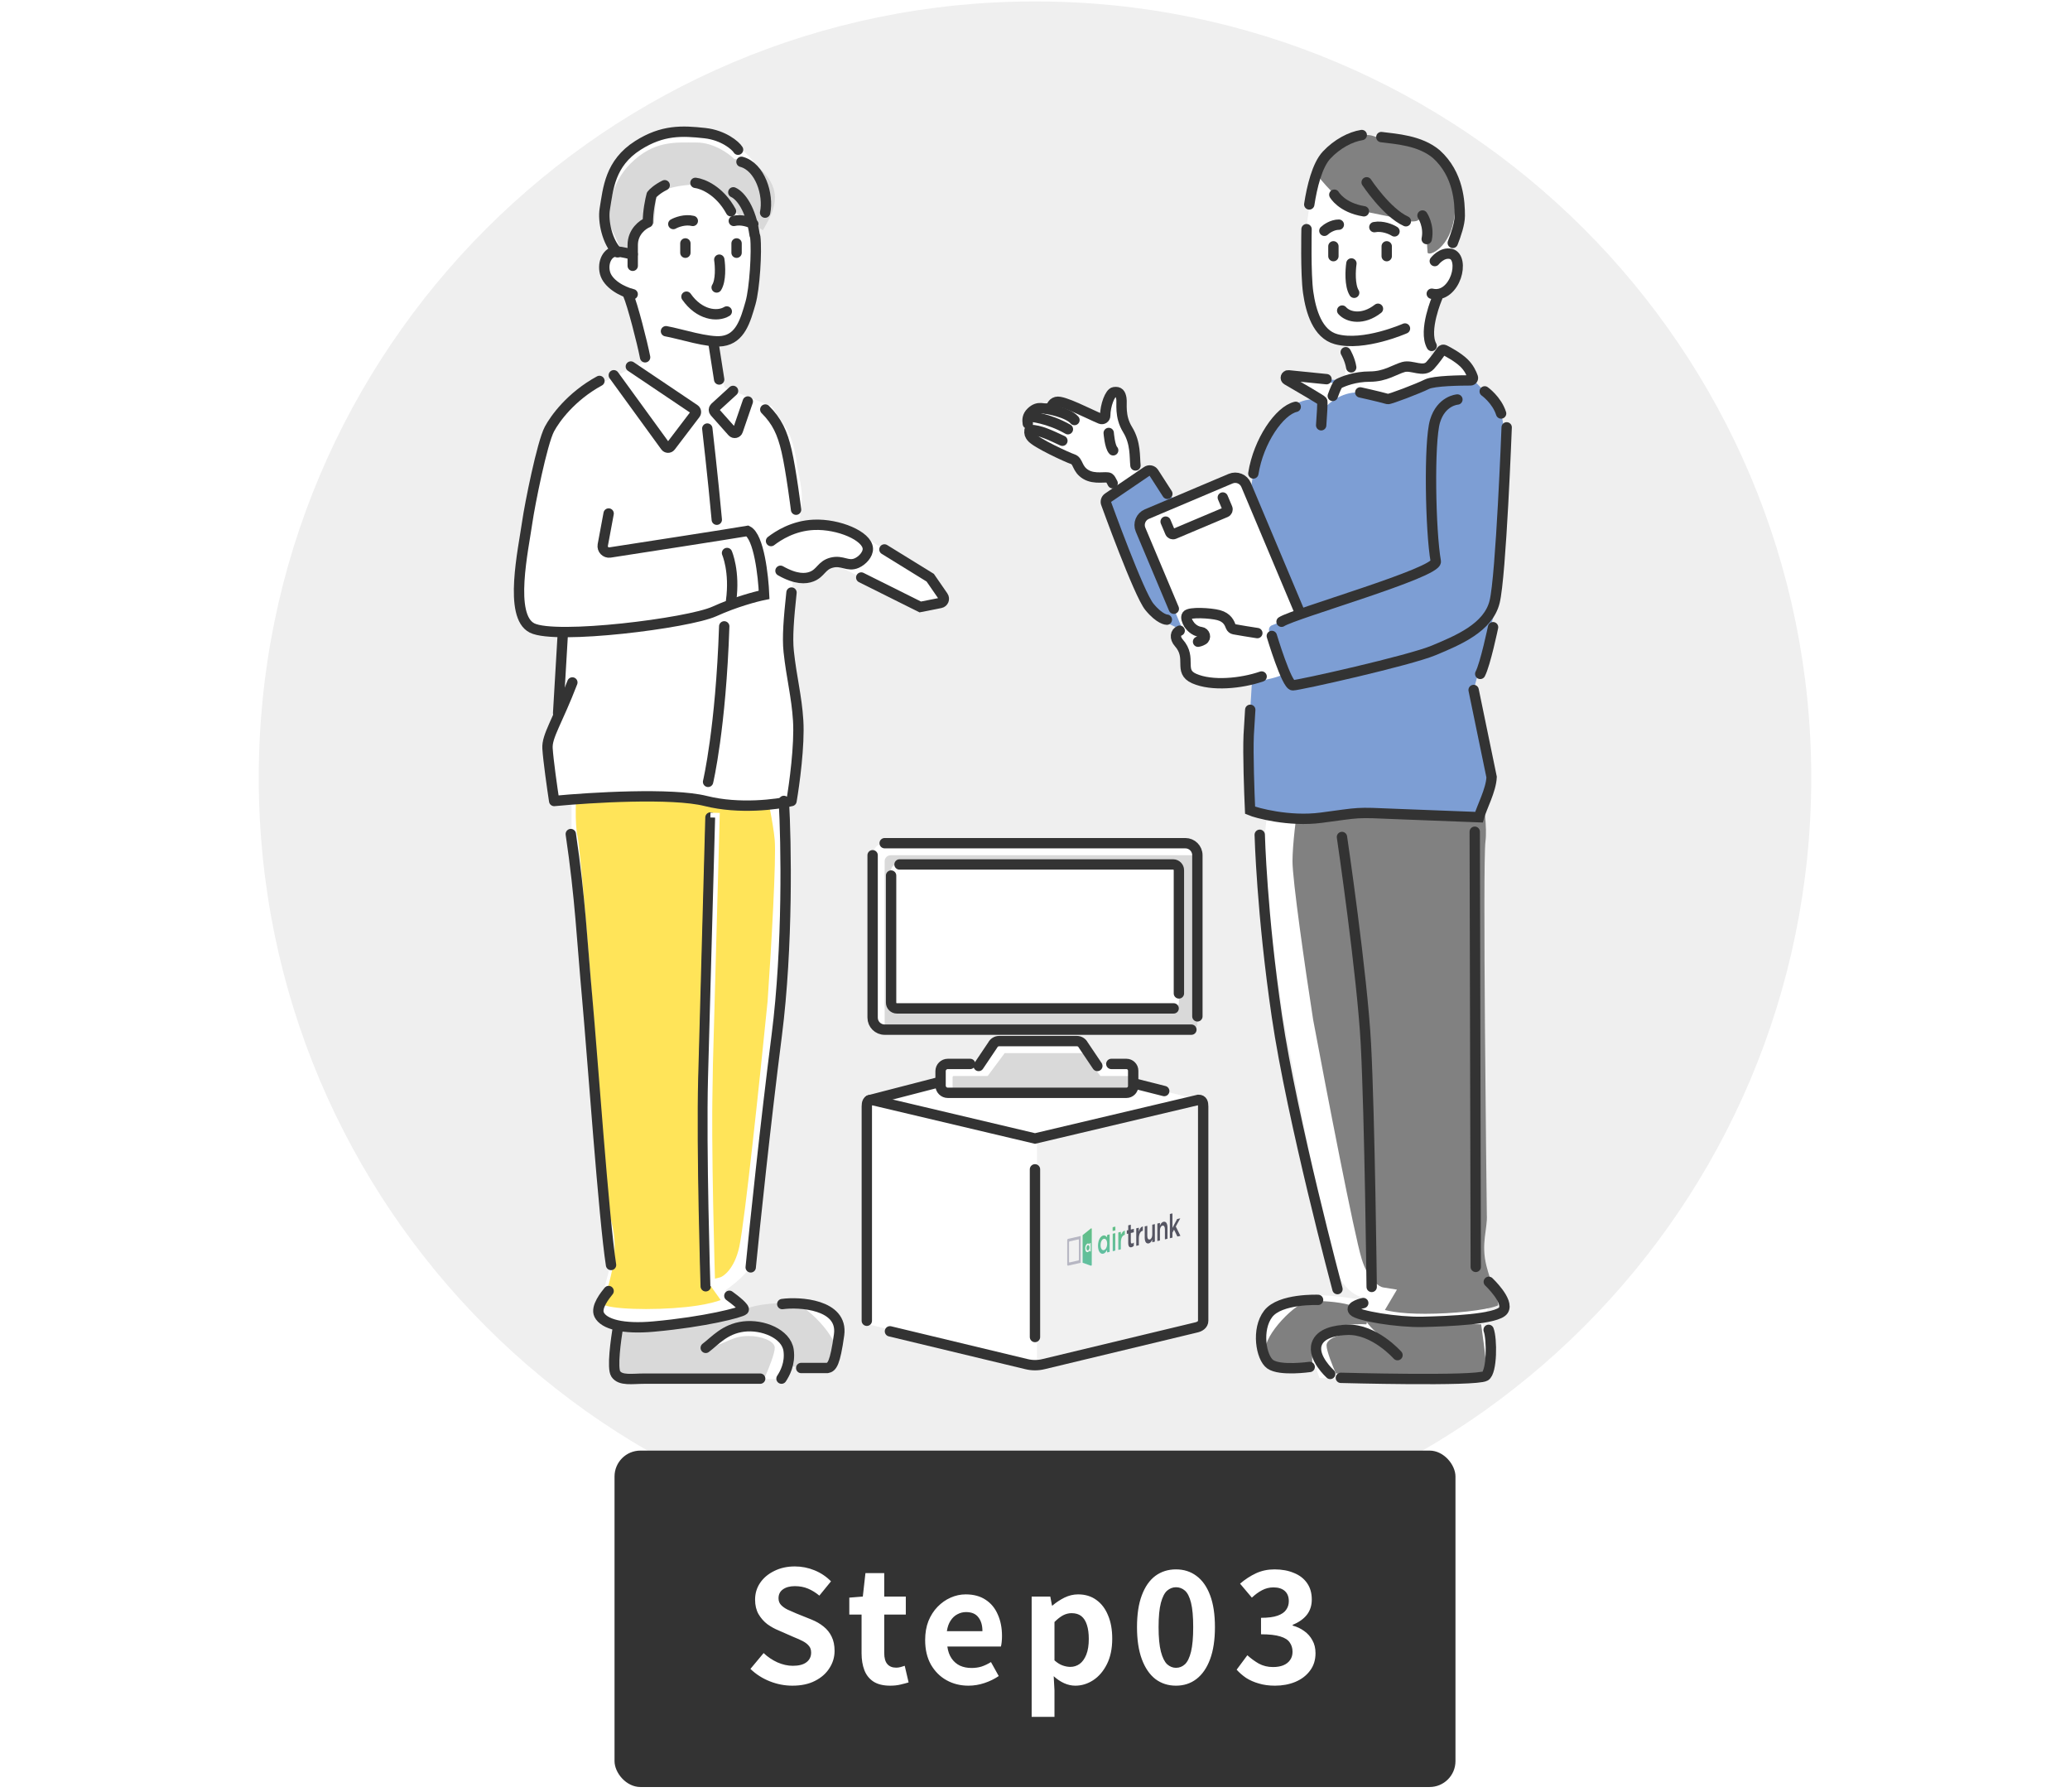 <svg width="320" height="277" viewBox="0 0 320 277" fill="none" xmlns="http://www.w3.org/2000/svg">
<g clip-path="url(#clip0_7794_9909)">
<g clip-path="url(#clip1_7794_9909)">
<path d="M160 240.221C226.274 240.221 280 186.495 280 120.221C280 53.947 226.274 0.221 160 0.221C93.726 0.221 40 53.947 40 120.221C40 186.495 93.726 240.221 160 240.221Z" fill="#EFEFEF"/>
<path d="M122.465 89.933C122.345 91.493 122.093 94.674 121.806 96.975C121.446 99.853 122.166 103.81 123.245 109.206C124.108 113.522 122.885 120.596 122.166 123.594L121.087 123.954C121.207 126.232 121.447 132.443 121.447 139.061C121.447 145.679 119.289 165.799 118.21 175.031C117.611 181.385 116.34 194.383 116.052 195.534C115.764 196.685 113.294 198.651 112.095 199.491L112.814 200.21L115.332 202.368C120.368 200.929 127.562 200.929 129.36 203.807C130.799 206.109 129.24 209.802 128.281 211.361H121.806L120.727 213.159H103.821C99.145 213.159 97.346 213.878 95.548 212.606C94.109 211.588 94.949 207.035 95.548 204.886C95.308 204.886 94.541 204.742 93.39 204.167C92.239 203.591 92.671 201.529 93.03 200.57L94.469 195.175L91.951 169.996L88.354 129.71V123.595L85.476 123.955L84.397 114.963L86.195 110.647L86.555 97.698C85.716 97.817 83.534 97.769 81.519 96.618C79.001 95.18 80.8 82.95 81.519 78.993C82.095 75.829 82.529 70.121 84.86 65.871C88.288 61.209 94.69 58.392 94.69 58.392L99.503 55.972L99.143 54.175L96.985 45.541C96.266 45.541 94.611 44.895 93.748 42.304C92.885 39.715 94.348 38.828 95.187 38.708C94.947 38.347 94.324 37.197 93.748 35.471C93.029 33.312 93.029 30.794 94.827 27.198C95.716 25.419 96.429 24.081 97.619 23.05C99.56 21.37 101.705 21 103.46 20.723C105.366 20.422 109.86 19.713 113.891 22.52C115.986 23.98 117.184 25.851 117.848 27.197C118.208 28.276 118.567 31.872 118.208 33.312C117.92 34.462 117.129 35.469 116.769 35.83C116.889 36.309 117.057 38.132 116.769 41.584C116.409 45.901 115.33 49.139 114.251 51.297C113.388 53.023 111.254 52.975 110.294 52.736L111.013 57.411L112.092 59.929L119.286 62.807L121.444 66.044C122.595 67.77 123.123 70.841 123.242 72.159C123.242 72.159 123.961 75.2 123.961 76.835C123.961 78.472 122.462 89.938 122.462 89.938L122.465 89.933Z" fill="white"/>
<path d="M99.871 202.34C102.709 202.34 105.597 202.146 107.796 201.808C109.569 201.535 110.71 201.211 111.415 200.95L109.277 197.956L111.326 197.442C111.761 197.333 113.539 196.206 114.295 192.681C115.15 188.689 117.526 166.141 118.662 154.776C119.244 146.334 120.02 132.666 119.759 129.797C119.52 127.172 118.581 122.785 117.921 119.991C115.053 120.519 110.58 121.223 108.017 121.223C106.464 121.223 104.088 120.87 101.572 120.495C98.784 120.08 95.624 119.61 93.418 119.61C92.766 119.61 92.231 119.651 91.829 119.731C90.361 120.025 89.611 120.306 89.263 120.469C89.006 123.089 88.826 127.255 89.292 129.355C90.02 132.629 93.724 182.903 94.061 187.493C94.666 188.884 95.392 191.844 94.796 195.415C94.581 196.706 94.282 197.851 94.019 198.862C93.754 199.875 93.355 201.407 93.532 201.754C93.532 201.754 93.611 201.8 93.772 201.847C94.854 202.156 97.135 202.34 99.873 202.34H99.871Z" fill="#FFE459"/>
<path d="M86.282 97.803L90.674 98.169L90.308 102.561L92.138 101.829C90.796 104.757 88.039 111.198 87.746 113.541C87.453 115.883 87.624 121.105 87.746 123.423C90.918 123.301 98.14 123.057 101.654 123.057C106.046 123.057 110.804 124.521 113.366 124.521C115.416 124.521 120.076 124.521 122.15 124.156C122.638 122.082 123.614 117.056 123.614 113.542C123.614 109.15 121.784 103.294 121.784 100.001C121.784 97.366 122.272 93.291 122.516 91.583V89.387L118.124 90.119L117.392 85.727L117.026 83.531L97.263 87.923C94.628 88.509 91.041 86.703 89.211 85.727L86.283 80.603L84.819 75.113C83.721 78.651 81.598 86.825 81.891 91.216C82.257 96.706 82.623 97.804 86.283 97.804L86.282 97.803Z" fill="white"/>
<path d="M114.634 24.591H113.536C112.682 23.737 110.315 22.029 107.68 22.029C104.386 22.029 101.092 21.663 97.432 25.323C94.504 28.251 94.016 32.18 94.138 34.498L95.968 38.524L98.164 38.89L98.896 35.962L101.092 34.498L101.458 30.106C101.824 29.74 103.215 28.935 105.85 28.642C109.144 28.276 111.34 29.008 112.072 30.106C112.658 30.984 113.536 32.18 113.902 33.034L117.928 35.596C118.904 33.888 120.563 31.252 119.392 28.617C118.221 25.982 115.732 24.835 114.634 24.591Z" fill="#D9D9D9"/>
<path d="M129.28 209.073C129.646 206.877 124.527 201.387 122.331 201.387C120.574 201.387 112.449 201.387 113.547 205.047C115.133 204.925 120.349 205.12 121.228 206.877C122.106 208.633 122.082 210.537 121.96 211.268H126.718C127.45 211.268 128.987 210.829 129.28 209.072V209.073Z" fill="#D9D9D9"/>
<path d="M119.771 208.336C119.771 209.214 118.795 211.63 118.307 212.728L106.229 213.094H97.445C95.981 213.094 94.883 212.362 94.883 211.264C94.883 210.386 95.371 206.75 95.615 205.042C104.765 205.042 113.914 202.485 113.914 203.583C113.914 205.409 109.156 208.429 109.522 208.338C112.45 207.606 113.182 206.506 115.744 206.506C117.574 206.506 119.771 207.238 119.771 208.336Z" fill="#D9D9D9"/>
<path d="M117.515 213.099H99.582C97.752 213.099 95.922 213.464 95.19 212.367C94.604 211.489 95.19 207.121 95.556 205.047" stroke="#333333" stroke-width="1.6" stroke-linecap="round" stroke-linejoin="round"/>
<path d="M109.098 208.341C110.562 207.243 112.026 205.413 114.954 205.047C117.882 204.682 121.542 206.146 121.908 208.707C122.201 210.757 121.298 212.367 120.81 213.098" stroke="#333333" stroke-width="1.6" stroke-linecap="round" stroke-linejoin="round"/>
<path d="M116.051 195.897C116.661 189.676 118.32 173.791 120.077 160.03C121.834 146.269 121.541 130.141 121.175 123.798" stroke="#333333" stroke-width="1.6" stroke-linecap="round" stroke-linejoin="round"/>
<path d="M112.75 200.29C113.604 200.9 115.239 202.193 114.946 202.486C114.58 202.852 109.09 204.316 101.038 205.048C96.286 205.48 93.358 204.682 92.626 203.218C92.04 202.047 93.596 200.168 94.084 199.558" stroke="#333333" stroke-width="1.6" stroke-linecap="round" stroke-linejoin="round"/>
<path d="M94.46 195.531C93.362 188.577 91.532 162.592 90.8 154.541C89.968 145.391 89.702 138.803 88.238 128.922" fill="white"/>
<path d="M94.46 195.531C93.362 188.577 91.532 162.592 90.8 154.541C89.968 145.391 89.702 138.803 88.238 128.922" stroke="#333333" stroke-width="1.6" stroke-linecap="round" stroke-linejoin="round"/>
<path d="M109.097 198.824C109.097 198.824 108.438 177.744 108.731 166.617C109.024 155.491 109.829 126.358 109.829 126.358" fill="white"/>
<path d="M109.097 198.824C109.097 198.824 108.438 177.744 108.731 166.617C109.024 155.491 109.829 126.358 109.829 126.358" stroke="#333333" stroke-width="1.6" stroke-linecap="round" stroke-linejoin="round"/>
<path d="M109.097 198.824C109.097 198.824 108.438 177.744 108.731 166.617C109.024 155.491 109.829 126.358 109.829 126.358" fill="white"/>
<path d="M109.816 198.105C109.816 198.105 109.157 177.025 109.45 165.898C109.743 154.772 110.548 125.639 110.548 125.639" fill="white"/>
<path d="M109.819 198.824H109.842C110.239 198.811 110.551 198.479 110.539 198.082C110.532 197.871 109.884 176.895 110.173 165.916C110.466 154.79 111.271 125.658 111.271 125.658L109.833 125.619C109.833 125.619 109.028 154.752 108.735 165.878C108.445 176.898 109.094 197.916 109.101 198.126C109.113 198.515 109.433 198.823 109.82 198.823L109.819 198.824Z" fill="white"/>
<path d="M109.096 199.544H109.119C109.516 199.531 109.828 199.199 109.816 198.802C109.809 198.591 109.161 177.615 109.45 166.636C109.743 155.51 110.548 126.378 110.548 126.378L109.11 126.339C109.11 126.339 108.305 155.472 108.012 166.598C107.722 177.618 108.371 198.636 108.378 198.846C108.39 199.235 108.71 199.543 109.097 199.543L109.096 199.544Z" fill="#333333"/>
<path d="M120.93 201.571C123.492 201.205 130.38 201.571 129.713 206.329C129.091 210.764 128.615 211.331 127.883 211.453H123.857" stroke="#333333" stroke-width="1.6" stroke-linecap="round" stroke-linejoin="round"/>
<path d="M122.358 91.591C121.925 95.617 121.696 98.535 121.925 100.695C122.358 104.757 123.153 107.593 123.389 111.381C123.625 115.169 122.8 121.246 122.358 123.811C120.099 124.353 114.284 125.113 109.097 123.811C103.911 122.509 91.318 123.268 85.67 123.811C85.375 121.887 84.757 117.566 84.639 115.672C84.521 113.778 86.171 111.507 88.48 105.489" stroke="#333333" stroke-width="1.6" stroke-linecap="round" stroke-linejoin="round"/>
<path d="M97.078 45.476C97.781 47.073 99.288 52.965 99.727 55.228" stroke="#333333" stroke-width="1.6" stroke-linecap="round" stroke-linejoin="round"/>
<path d="M102.953 51.199C105.188 51.593 109.478 53.033 111.686 52.718C114.447 52.324 115.235 49.57 116.024 46.816C116.655 44.612 117.019 38.87 116.756 36.64" stroke="#333333" stroke-width="1.6" stroke-linecap="round" stroke-linejoin="round"/>
<path d="M118.278 32.869C118.854 30.095 117.515 25.796 114.625 25.013" stroke="#333333" stroke-width="1.6" stroke-linecap="round" stroke-linejoin="round"/>
<path d="M114.097 23.141C113.703 22.485 111.813 20.894 108.973 20.579C105.424 20.186 102.41 20.065 98.616 22.473C94.278 25.227 94.017 29.163 93.492 32.31C93.176 34.199 93.885 37.425 95.461 38.999" stroke="#333333" stroke-width="1.6" stroke-linecap="round" stroke-linejoin="round"/>
<path d="M111.174 58.66L110.258 52.797" stroke="#333333" stroke-width="1.6" stroke-linecap="round" stroke-linejoin="round"/>
<path d="M102.754 28.631C101.583 29.217 100.924 29.858 100.741 30.105C100.546 30.817 100.154 32.667 100.154 34.375C99.374 34.68 97.812 35.808 97.812 37.882V41.084" stroke="#333333" stroke-width="1.6" stroke-linecap="round" stroke-linejoin="round"/>
<path d="M97.806 45.477C96.094 45.065 93.953 43.83 93.525 42.183C93.097 40.536 93.953 38.889 95.237 38.889C96.264 38.889 97.377 39.301 97.805 39.301" stroke="#333333" stroke-width="1.6" stroke-linecap="round" stroke-linejoin="round"/>
<path d="M92.668 58.879C88.251 61.29 85.789 64.724 84.938 66.318C83.796 68.455 81.892 78.039 81.525 80.601C80.897 84.993 78.597 95.241 82.257 97.071C85.917 98.9 106.412 96.339 110.438 94.509C113.659 93.045 116.904 92.191 118.124 91.947C118.002 89.019 117.319 82.944 115.562 82.065C112.601 82.575 98.745 84.714 94.303 85.399C93.628 85.503 93.059 84.908 93.184 84.237L94.089 79.374" stroke="#333333" stroke-width="1.6" stroke-linecap="round"/>
<path d="M86.281 110.246L87.013 97.803" stroke="#333333" stroke-width="1.6" stroke-linecap="round"/>
<path d="M123.065 78.786C123.065 78.786 122.286 72.64 121.598 69.69C120.941 66.872 120.115 65.109 118.305 63.299" stroke="#333333" stroke-width="1.6" stroke-linecap="round" stroke-linejoin="round"/>
<path d="M112.998 32.657C111.241 29.436 108.606 28.387 107.508 28.265" stroke="#333333" stroke-width="1.6" stroke-linecap="round" stroke-linejoin="round"/>
<path d="M113.363 29.73C114.461 30.218 116.071 32.218 116.657 36.318M104.086 34.63C104.587 34.346 105.891 33.853 107.1 34.148M112.353 48.144C110.889 49.033 108.096 48.694 106.118 45.856M105.953 37.626V39.065M116.453 34.63C115.952 34.346 114.648 33.853 113.439 34.148M113.867 37.626V39.065M111.195 40.136C111.343 41.114 111.468 43.343 110.786 44.434" stroke="#333333" stroke-width="1.6" stroke-linecap="round" stroke-linejoin="round"/>
<path d="M125.652 85.534L142.26 93.817L145.378 93.201C145.843 93.109 146.061 92.569 145.792 92.178L143.8 89.296L131.539 81.73" fill="white"/>
<path d="M119.195 83.631C120.279 82.801 122.618 81.261 125.802 81.122C129.632 80.955 134.065 82.842 134.159 84.792C134.203 85.703 133.3 86.652 132.452 87.03C131.051 87.655 130.228 86.534 128.549 86.974C126.984 87.384 126.914 88.563 125.48 89.124C124.557 89.485 123.064 89.591 120.655 88.226" fill="white"/>
<path d="M119.195 83.631C120.279 82.801 122.618 81.261 125.802 81.122C129.632 80.955 134.065 82.842 134.159 84.792C134.203 85.703 133.3 86.652 132.452 87.03C131.051 87.655 130.228 86.534 128.549 86.974C126.984 87.384 126.914 88.563 125.48 89.124C124.557 89.485 123.064 89.591 120.655 88.226" stroke="#333333" stroke-width="1.6" stroke-miterlimit="10" stroke-linecap="round"/>
<path d="M133.137 89.267L142.262 93.818L145.38 93.201C145.845 93.109 146.063 92.569 145.794 92.179L143.802 89.296L136.722 84.927" stroke="#333333" stroke-width="1.6" stroke-miterlimit="10" stroke-linecap="round"/>
<path d="M94.887 58.004L102.87 68.987C103.063 69.262 103.467 69.27 103.67 69.003L107.486 63.989C107.655 63.767 107.607 63.448 107.38 63.286L97.521 56.652" stroke="#333333" stroke-width="1.6" stroke-linecap="round"/>
<path d="M115.602 62.062L114.053 66.574C113.933 66.937 113.466 67.034 113.212 66.748L110.485 63.681C110.312 63.486 110.319 63.19 110.502 63.004L113.324 60.424" stroke="#333333" stroke-width="1.6" stroke-linecap="round"/>
<path d="M111.958 96.818C111.43 112.602 109.461 120.852 109.461 120.852" stroke="#333333" stroke-width="1.6" stroke-linecap="round"/>
<path d="M109.34 66.243C109.34 66.243 110.206 73.733 110.808 80.334" stroke="#333333" stroke-width="1.6" stroke-linecap="round"/>
<path d="M112.391 85.478C112.391 85.478 113.64 88.332 113.016 92.882" stroke="#333333" stroke-width="1.6" stroke-linecap="round"/>
<path d="M159.159 66.507C159.084 67.004 159.212 67.248 159.463 67.579C160.113 68.444 164.983 70.694 165.85 70.98C166.717 71.266 166.46 72.499 167.852 73.334C169.244 74.168 171.017 73.588 171.479 73.876C171.941 74.165 172.909 76.969 172.909 76.969L177.847 74.755C177.847 74.755 175.678 73.317 175.53 71.947C175.382 70.576 175.593 68.481 174.31 66.4C173.027 64.317 173.488 62.322 173.352 61.587C173.216 60.852 172.988 60.505 172.231 60.617C171.592 60.709 170.864 62.673 170.854 64.246C170.852 64.621 170.483 64.877 170.137 64.734C168.381 64.011 164.296 61.843 163.312 62.123C162.527 62.346 162.727 62.916 162.157 63.111C161.398 63.37 160.563 62.593 159.409 63.715C158.81 64.299 158.801 64.895 158.887 65.481" fill="white"/>
<path d="M171.395 66.924C171.395 66.924 171.555 69.057 172.087 69.605" stroke="#333333" stroke-width="1.6" stroke-miterlimit="10" stroke-linecap="round"/>
<path d="M161.789 63.185C161.789 63.185 165.055 63.705 166.1 64.926" stroke="#333333" stroke-width="1.6" stroke-miterlimit="10" stroke-linecap="round"/>
<path d="M159.215 64.393C159.215 64.393 161.997 64.585 165.087 66.346" stroke="#333333" stroke-width="1.6" stroke-miterlimit="10" stroke-linecap="round"/>
<path d="M159.246 66.45C160.78 66.459 162.413 67.289 164.235 68.128" stroke="#333333" stroke-width="1.6" stroke-miterlimit="10" stroke-linecap="round"/>
<path d="M175.53 71.947C175.382 70.576 175.593 68.481 174.31 66.4C173.027 64.317 173.488 62.322 173.352 61.587C173.216 60.852 172.988 60.505 172.231 60.617C171.592 60.709 170.864 62.673 170.854 64.246C170.852 64.621 170.483 64.877 170.137 64.734C168.381 64.011 164.296 61.843 163.312 62.123C162.527 62.346 162.727 62.916 162.157 63.111C161.398 63.37 160.563 62.593 159.409 63.715C158.81 64.299 158.801 64.895 158.887 65.481" stroke="#333333" stroke-width="1.6" stroke-miterlimit="10" stroke-linecap="round"/>
<path d="M159.158 66.508C159.083 67.004 159.211 67.248 159.462 67.58C160.112 68.444 164.982 70.694 165.849 70.98C166.716 71.266 166.459 72.499 167.851 73.334C169.243 74.169 171.016 73.589 171.478 73.877C171.619 73.965 171.807 74.288 172.001 74.694" stroke="#333333" stroke-width="1.6" stroke-miterlimit="10" stroke-linecap="round"/>
<path d="M192.3 93.004L177.984 72.205L171.203 77.066L177.864 94.468C177.864 94.468 183.417 99.819 192.326 98.188L192.3 93.004Z" fill="#7D9ED4"/>
<path d="M180.462 76.331L178.344 73.039C178.107 72.701 177.643 72.615 177.301 72.848L171.279 76.946C170.974 77.154 170.864 77.552 171.019 77.887C171.019 77.887 176.044 91.802 177.683 93.799C179.322 95.796 180.383 95.784 180.383 95.784" stroke="#333333" stroke-width="1.6" stroke-miterlimit="10" stroke-linecap="round"/>
<path fill-rule="evenodd" clip-rule="evenodd" d="M228.713 203.291C228.713 203.291 229.821 204.642 229.833 212.299C229.835 213.644 203.98 213.011 203.98 213.011L203.471 211.535C203.471 211.535 201.189 211.965 196.375 211.561C195.14 211.457 193.545 204.706 195.591 202.595C199.104 198.969 206.89 200.342 211.259 201.022L209.17 203.112L228.713 203.292V203.291Z" fill="white"/>
<path d="M201.979 35.421C201.979 35.421 201.157 42.165 201.568 45.043C201.979 47.921 202.719 51.458 205.516 52.445C208.313 53.432 208.559 52.938 208.559 52.938L207.802 58.739L221.38 56.736C221.38 56.736 219.909 47.346 221.389 46.194C222.869 45.043 224.761 45.043 225.172 42.822C225.583 40.601 225.419 38.957 223.938 39.039C223.938 39.039 225.665 35.42 225.665 33.364C225.665 31.308 225.501 26.949 222.046 23.824C218.921 21.192 216.782 20.288 212.259 20.946C207.736 21.604 206.502 23.249 206.502 23.249C202.638 25.411 201.979 35.421 201.979 35.421Z" fill="white"/>
<path d="M198.197 210.862H202.905C202.784 210.138 202.761 208.255 203.63 206.516C204.499 204.778 209.661 204.585 211.231 204.705C212.317 201.083 204.277 201.083 202.539 201.083C200.366 201.083 195.301 206.515 195.663 208.689C195.953 210.427 197.474 210.861 198.198 210.861L198.197 210.862Z" fill="#808080"/>
<path d="M209.054 206.149C211.589 206.149 212.313 207.237 215.211 207.962C215.573 208.051 210.865 205.062 210.865 203.256C210.865 202.169 219.919 204.7 228.973 204.7C229.214 206.39 229.697 209.987 229.697 210.856C229.697 211.943 228.611 212.667 227.162 212.667H218.47L206.519 212.304C206.036 211.218 205.07 208.827 205.07 207.958C205.07 206.871 207.243 206.147 209.054 206.147V206.149Z" fill="#808080"/>
<path d="M228.113 130.269C228.468 127.621 227.704 122.67 227.278 120.526C227.257 120.286 226.482 119.722 223.546 119.392C219.876 118.98 211.04 121.918 207.432 122.228C204.545 122.475 198.93 121.988 196.483 121.713C196.088 124.17 195.293 129.885 195.277 133.085C195.261 136.285 197.415 150.955 198.494 157.89C200.505 168.623 204.829 191.079 206.042 195.046C207.254 199.014 209.523 200.322 210.506 200.479L208.918 203.16C209.189 203.501 210.683 204.245 214.485 204.5C219.238 204.82 226.455 204.201 228.919 203.263C231.383 202.324 229.331 199.593 228.238 195.324C227.364 191.909 227.942 189.049 228.341 188.045C228.117 169.89 227.758 132.916 228.113 130.269Z" fill="white"/>
<path d="M220.285 203.075C219.311 203.075 218.41 203.048 217.606 202.994C215.926 202.881 214.806 202.674 214.09 202.486L215.953 199.34L213.764 198.989C213.337 198.92 211.534 197.976 210.503 194.604C209.325 190.75 205.077 168.721 202.996 157.612C201.71 149.343 199.79 135.94 199.805 133.092C199.818 130.507 200.363 126.168 200.776 123.361C202.939 123.568 206.069 123.804 208.529 123.804C209.322 123.804 210.012 123.78 210.58 123.731C212.117 123.599 214.433 123.049 216.884 122.466C220.05 121.714 223.639 120.861 225.782 120.861C226.003 120.861 226.209 120.87 226.396 120.891C227.804 121.049 228.557 121.251 228.924 121.38C229.395 123.939 229.916 127.982 229.636 130.068C229.195 133.36 229.791 183.149 229.848 187.79C229.977 189.925 228.905 192.219 229.795 195.698C230.117 196.956 230.509 198.062 230.855 199.038C231.206 200.027 231.684 201.378 231.584 201.773C231.571 201.773 231.514 201.809 231.4 201.853C229.627 202.528 224.641 203.077 220.285 203.077V203.075Z" fill="#818181"/>
<path d="M194.107 71.916C195.333 68.931 197.854 61.599 203.216 61.722L198.502 58.127L205.989 58.703L209.018 58.816L211.166 58.458L221.088 56.486L222.999 53.959C224.111 54.34 226.081 56.882 228.114 59.074C229.781 60.871 231.607 62.197 232.054 63.914C233.294 68.681 232.534 77.712 232.487 78.796L231.842 91.712L227.807 106.652L230.588 120.119C230.499 122.145 229.065 124.761 228.634 126.313L215.857 125.82C209.344 125.533 210.43 125.58 204.231 126.396C199.272 127.048 194.198 125.648 193.249 125.243C193.125 122.579 192.908 116.527 193.035 113.632L194.01 97.651C194.01 97.651 191.962 78.215 194.107 71.916Z" fill="#7D9ED4"/>
<path d="M200.552 98.491L187.606 103.968C186.674 104.362 185.6 103.926 185.207 102.993L176.316 81.87C175.923 80.937 176.361 79.861 177.293 79.467L190.239 73.99C191.171 73.596 192.245 74.032 192.638 74.965L201.529 96.088C201.922 97.021 201.484 98.097 200.552 98.491Z" fill="white"/>
<path d="M189.032 76.9L189.728 78.549C189.831 78.793 189.717 79.074 189.473 79.177L181.519 82.533C181.275 82.636 180.994 82.522 180.891 82.278L180.195 80.629" stroke="#333333" stroke-width="1.6" stroke-miterlimit="10" stroke-linecap="round"/>
<path d="M182.367 97.488C181.696 97.753 181.552 98.599 182.239 99.37C184.341 101.727 182.093 103.762 184.594 104.878C187.794 106.307 195.668 105.622 198.681 104.124L196.417 97.63C196.417 97.63 192.108 97.519 190.763 97.263C190.538 97.22 190.355 97.071 190.271 96.858C190.067 96.342 189.751 95.449 188.381 95.081C187.158 94.753 183.881 94.562 183.487 95.11C183.254 95.435 183.514 96.02 183.73 96.396" fill="white"/>
<path d="M185.206 99.19C185.206 99.19 185.611 99.127 185.976 98.903C186.508 98.577 186.28 97.771 185.661 97.697C184.488 97.558 183.871 96.595 183.871 96.595" stroke="#333333" stroke-width="1.6" stroke-miterlimit="10" stroke-linecap="round"/>
<path d="M194.37 97.858C193.28 97.689 191.623 97.427 190.766 97.264C190.541 97.221 190.358 97.072 190.274 96.859C190.07 96.343 189.754 95.45 188.384 95.082C187.161 94.754 183.884 94.563 183.49 95.111C183.257 95.436 183.517 96.021 183.733 96.397" stroke="#333333" stroke-width="1.6" stroke-miterlimit="10" stroke-linecap="round"/>
<path d="M182.367 97.488C181.696 97.753 181.552 98.599 182.239 99.37C184.341 101.727 182.093 103.762 184.594 104.878C187.324 106.097 191.882 105.655 195.033 104.569" stroke="#333333" stroke-width="1.6" stroke-miterlimit="10" stroke-linecap="round"/>
<path d="M181.461 94.092L176.316 81.869C175.923 80.936 176.361 79.86 177.293 79.466L190.239 73.989C191.171 73.595 192.245 74.031 192.638 74.964L201.529 96.087C201.922 97.02 201.484 98.096 200.552 98.49L198.665 99.288" stroke="#333333" stroke-width="1.6" stroke-miterlimit="10" stroke-linecap="round"/>
<path d="M226.083 98.444C226.083 98.444 219.217 101.36 215.487 102.418C214.568 102.679 199.204 105.745 199.204 105.745L196.211 97.608C196.073 97.233 196.247 96.815 196.614 96.657C200.928 94.798 222.25 88.414 221.958 86.775C221.117 82.053 220.885 68.283 221.84 65.099C222.795 61.916 225.301 61.753 225.301 61.753L226.083 98.444Z" fill="#7D9ED4"/>
<path fill-rule="evenodd" clip-rule="evenodd" d="M206.951 59.3L199.656 58.432L205.218 62.621C205.218 62.621 207.24 60.526 210.057 60.672C212.874 60.816 214.535 61.682 214.535 61.682C214.535 61.682 225.008 57.926 226.814 58.505L226.381 56.627L223 53.956L221.397 56.41L215.691 57.205L206.951 59.3Z" fill="white"/>
<path d="M203.665 27.116C203.665 27.116 207.466 31.989 209.853 32.476C212.241 32.963 215.895 33.694 215.895 33.694C215.895 33.694 218.478 34.669 219.306 33.986C220.519 32.987 220.59 38.286 220.688 39.017C220.786 39.748 224.325 38.323 224.861 33.207C225.397 28.091 221.889 22.633 217.454 22.194C213.019 21.755 212.24 20.489 210.681 20.976C209.122 21.463 205.077 21.366 203.664 27.116H203.665Z" fill="#818181"/>
<path d="M212.461 35.108C213.739 34.86 215.07 35.443 215.574 35.766M213.018 47.725C210.74 49.516 208.433 49.09 207.488 48.005M214.371 39.592V38.075M206.967 34.726C205.974 34.727 205.064 35.359 204.734 35.675M206.131 39.592V38.075M209.339 45.255C208.629 44.104 208.759 41.754 208.913 40.723" stroke="#333333" stroke-width="1.6" stroke-linecap="round" stroke-linejoin="round"/>
<path d="M222.192 45.99C222.192 45.99 219.995 51.07 221.318 53.468" stroke="#333333" stroke-width="1.6" stroke-miterlimit="10" stroke-linecap="round"/>
<path d="M208.035 54.442C208.035 54.442 208.701 55.577 208.883 56.784" stroke="#333333" stroke-width="1.6" stroke-miterlimit="10" stroke-linecap="round"/>
<path d="M225.301 61.753C225.301 61.753 222.795 61.916 221.84 65.099C220.885 68.282 221.118 82.053 221.958 86.775C222.27 88.527 200.023 94.829 198.113 96.103" stroke="#333333" stroke-width="1.6" stroke-miterlimit="10" stroke-linecap="round"/>
<path d="M196.609 98.3C196.609 98.3 198.9 105.929 199.855 105.929C200.81 105.929 217.883 102.102 221.651 100.526C225.419 98.95 230.052 97.027 231.048 93.043C232.044 89.059 232.915 66.056 232.915 66.056" stroke="#333333" stroke-width="1.6" stroke-miterlimit="10" stroke-linecap="round"/>
<path d="M193.754 73.184C194.548 68.169 197.784 63.466 200.303 62.885" stroke="#333333" stroke-width="1.6" stroke-miterlimit="10" stroke-linecap="round"/>
<path d="M227.807 106.653L230.588 120.12C230.499 122.146 229.065 124.762 228.634 126.314L215.857 125.821C209.344 125.534 210.43 125.581 204.231 126.397C199.272 127.049 194.198 125.648 193.249 125.243C193.125 122.579 192.908 116.528 193.035 113.633L193.274 109.714" stroke="#333333" stroke-width="1.6" stroke-miterlimit="10" stroke-linecap="round"/>
<path d="M229.523 60.496C229.523 60.496 231.392 61.823 232.055 63.915" stroke="#333333" stroke-width="1.6" stroke-miterlimit="10" stroke-linecap="round"/>
<path d="M230.811 96.946C230.811 96.946 229.621 102.657 228.828 104.164" stroke="#333333" stroke-width="1.6" stroke-miterlimit="10" stroke-linecap="round"/>
<path d="M201.979 35.421C201.979 35.421 201.82 42.347 202.232 45.225C202.644 48.103 203.676 51.642 206.537 52.422C210.826 53.591 217.194 50.776 217.194 50.776" stroke="#333333" stroke-width="1.6" stroke-miterlimit="10" stroke-linecap="round"/>
<path d="M210.514 20.873C208.81 21.137 206.712 22.221 205.081 23.966C203.607 25.544 202.812 28.919 202.398 31.599" stroke="#333333" stroke-width="1.6" stroke-miterlimit="10" stroke-linecap="round"/>
<path d="M224.582 37.544C225.073 36.309 225.665 34.569 225.665 33.364C225.665 31.308 225.501 26.95 222.046 23.825C219.503 21.683 215.786 21.483 213.539 21.189" stroke="#333333" stroke-width="1.6" stroke-miterlimit="10" stroke-linecap="round"/>
<path d="M206.273 30.093C206.273 30.093 207.393 32.1 210.847 32.66" stroke="#333333" stroke-width="1.6" stroke-miterlimit="10" stroke-linecap="round"/>
<path d="M211.27 28.179C211.27 28.179 214.35 32.846 217.337 34.2" stroke="#333333" stroke-width="1.6" stroke-miterlimit="10" stroke-linecap="round"/>
<path d="M219.902 33.312C219.902 33.312 220.975 34.9 220.555 36.953" stroke="#333333" stroke-width="1.6" stroke-miterlimit="10" stroke-linecap="round"/>
<path d="M207.453 129.375C207.453 129.375 210.598 150.687 211.159 161.482C211.751 172.877 212.047 198.921 212.047 198.921" stroke="#333333" stroke-width="1.6" stroke-miterlimit="10" stroke-linecap="round"/>
<path d="M194.742 129.032C194.742 129.032 195.054 141.205 197.395 157.122C199.736 173.04 206.758 199.258 206.758 199.258" stroke="#333333" stroke-width="1.6" stroke-miterlimit="10" stroke-linecap="round"/>
<path d="M227.98 128.563L228.136 195.824" stroke="#333333" stroke-width="1.6" stroke-miterlimit="10" stroke-linecap="round"/>
<path d="M210.745 201.413C210.745 201.413 208.589 201.882 209.245 202.632C209.901 203.382 215.995 204.413 219.933 204.32C223.871 204.227 231.465 203.945 232.402 202.539C233.339 201.133 230.152 198.133 230.152 198.133" stroke="#333333" stroke-width="1.6" stroke-miterlimit="10" stroke-linecap="round"/>
<path d="M203.76 200.924C203.76 200.924 197.9 200.684 196.052 203.075C194.204 205.466 194.934 209.862 196.366 210.873C197.89 211.949 202.465 211.291 202.465 211.291" stroke="#333333" stroke-width="1.6" stroke-miterlimit="10" stroke-linecap="round"/>
<path d="M216.039 209.467C216.039 209.467 212.456 205.395 208.272 205.55C206.449 205.618 204.103 206.048 203.544 207.779C202.869 209.873 205.638 212.371 205.638 212.371" stroke="#333333" stroke-width="1.6" stroke-miterlimit="10" stroke-linecap="round"/>
<path d="M207.281 212.973C207.281 212.973 228.12 213.539 229.592 212.692C230.661 212.077 230.662 206.94 230.127 205.557" stroke="#333333" stroke-width="1.6" stroke-miterlimit="10" stroke-linecap="round"/>
<path d="M221.804 40.355C221.804 40.355 222.905 38.917 224.3 39.249C225.403 39.513 225.592 41.242 225.067 42.766C224.542 44.288 223.211 45.852 221.336 45.401" stroke="#333333" stroke-width="1.6" stroke-miterlimit="10" stroke-linecap="round"/>
<path d="M206.035 61.199C206.405 60.172 206.74 59.405 206.948 59.3C207.645 58.95 209.419 58.21 211.785 58.21C214.151 58.21 215.629 57.101 216.96 56.731C218.291 56.361 220.037 57.641 221.086 56.484C221.849 55.643 222.512 54.689 222.818 54.231C222.924 54.073 223.126 54.017 223.296 54.102C223.908 54.409 225.326 55.169 226.275 56.065C227.078 56.823 227.492 57.747 227.684 58.304C227.768 58.547 227.582 58.798 227.325 58.798C225.868 58.798 221.676 58.845 220.582 59.392C219.251 60.057 214.798 61.759 214.531 61.682C213.113 61.276 210.281 60.654 210.281 60.654" stroke="#333333" stroke-width="1.6" stroke-miterlimit="10" stroke-linecap="round"/>
<path d="M205.065 58.608L199.187 58.016C198.783 57.975 198.607 58.513 198.958 58.716C200.971 59.885 204.291 61.826 204.394 61.98C204.485 62.117 204.354 64.174 204.24 65.735" stroke="#333333" stroke-width="1.6" stroke-miterlimit="10" stroke-linecap="round"/>
<path d="M160.038 163.715L134 170.177V204.641L160.038 211.103L186.076 204.641V170.177L160.038 163.715Z" fill="white"/>
<path d="M185.287 170.002L161.026 175.978C160.632 175.978 160.312 176.274 160.312 176.639V210.286C160.312 210.651 160.632 210.946 161.026 210.946L185.287 205.117C185.78 204.976 186 204.821 186 204.457V170.664C186 170.299 185.681 170.002 185.287 170.002Z" fill="#F1F1F1"/>
<path d="M137.577 205.785L158.711 210.863C159.559 211.067 160.443 211.067 161.29 210.863L184.871 205.197C185.479 205.076 186 204.729 186 204.151V171.048C186 170.471 185.894 170.002 185.27 170.002L160 175.978L134.73 170.002C134.106 170.002 134 170.47 134 171.048V204.151" stroke="#333333" stroke-width="1.6" stroke-miterlimit="10" stroke-linecap="round"/>
<path d="M159.996 180.747V206.664" stroke="#333333" stroke-width="1.6" stroke-miterlimit="10" stroke-linecap="round"/>
<path d="M134.355 170.073L158.872 163.728C159.41 163.589 159.975 163.587 160.514 163.723L179.977 168.645" stroke="#333333" stroke-width="1.6" stroke-linecap="round"/>
<path d="M174.915 192.786C174.621 192.853 174.412 192.7 174.412 192.104V190.677L174.191 190.727V190.193L174.412 190.143V189.399L174.812 189.308V190.052L175.281 189.946V190.48L174.812 190.586V191.915C174.812 192.156 174.891 192.236 175.027 192.205C175.116 192.185 175.195 192.136 175.275 192.056V192.564C175.176 192.674 175.067 192.75 174.915 192.784V192.786Z" fill="#555562"/>
<path d="M175.652 192.573V189.863L176.052 189.772V190.383C176.161 189.953 176.363 189.63 176.67 189.581V190.238L176.647 190.243C176.297 190.322 176.052 190.732 176.052 191.45V192.482L175.652 192.573Z" fill="#555562"/>
<path d="M177.582 192.192C177.189 192.281 176.961 191.922 176.961 191.291V189.567L177.361 189.476V191.015C177.361 191.436 177.497 191.641 177.735 191.587C177.966 191.535 178.128 191.251 178.128 190.831V189.302L178.531 189.211V191.921L178.128 192.012V191.591C178.016 191.873 177.853 192.131 177.582 192.192Z" fill="#555562"/>
<path d="M178.914 191.834V189.124L179.314 189.033V189.449C179.426 189.172 179.588 188.915 179.859 188.853C180.252 188.764 180.481 189.123 180.481 189.749V191.478L180.081 191.569V190.03C180.081 189.609 179.945 189.399 179.707 189.453C179.475 189.505 179.314 189.794 179.314 190.215V191.744L178.914 191.834Z" fill="#555562"/>
<path d="M180.848 191.395V187.649L181.248 187.558V189.795L181.972 188.43L182.458 188.32L181.764 189.581L182.481 191.025L182.012 191.131L181.496 190.073L181.248 190.529V191.304L180.848 191.395Z" fill="#555562"/>
<path d="M172.034 190.273C172.013 190.278 171.996 190.255 171.996 190.222V189.75C171.996 189.717 172.013 189.687 172.034 189.682L172.387 189.602C172.408 189.597 172.425 189.62 172.425 189.653V190.125C172.425 190.158 172.408 190.188 172.387 190.193L172.034 190.273Z" fill="white"/>
<path d="M172.034 190.273C172.013 190.278 171.996 190.255 171.996 190.222V189.75C171.996 189.717 172.013 189.687 172.034 189.682L172.387 189.602C172.408 189.597 172.425 189.62 172.425 189.653V190.125C172.425 190.158 172.408 190.188 172.387 190.193L172.034 190.273Z" fill="url(#paint0_linear_7794_9909)"/>
<path d="M172.05 193.394C172.029 193.399 172.012 193.376 172.012 193.344V190.753C172.012 190.72 172.029 190.69 172.05 190.685L172.374 190.612C172.395 190.607 172.412 190.63 172.412 190.663V193.254C172.412 193.287 172.395 193.317 172.374 193.322L172.05 193.394Z" fill="white"/>
<path d="M172.05 193.394C172.029 193.399 172.012 193.376 172.012 193.344V190.753C172.012 190.72 172.029 190.69 172.05 190.685L172.374 190.612C172.395 190.607 172.412 190.63 172.412 190.663V193.254C172.412 193.287 172.395 193.317 172.374 193.322L172.05 193.394Z" fill="url(#paint1_linear_7794_9909)"/>
<path fill-rule="evenodd" clip-rule="evenodd" d="M170.548 193.791C170.138 193.884 169.738 193.466 169.738 192.568V192.558C169.738 191.66 170.131 191.063 170.548 190.968C170.784 190.915 170.949 191.026 171.07 191.193C171.095 191.228 171.143 191.191 171.143 191.134V190.948C171.143 190.915 171.16 190.885 171.181 190.88L171.505 190.806C171.526 190.801 171.543 190.824 171.543 190.857V193.448C171.543 193.481 171.526 193.511 171.505 193.516L171.181 193.589C171.16 193.594 171.143 193.571 171.143 193.538V193.332C171.143 193.274 171.093 193.26 171.069 193.308C170.946 193.546 170.782 193.736 170.549 193.789L170.548 193.791ZM170.644 193.231C170.912 193.17 171.15 192.767 171.15 192.249V192.239C171.15 191.716 170.912 191.426 170.644 191.486C170.37 191.548 170.141 191.928 170.141 192.467V192.477C170.141 193 170.372 193.293 170.644 193.231Z" fill="white"/>
<path fill-rule="evenodd" clip-rule="evenodd" d="M170.548 193.791C170.138 193.884 169.738 193.466 169.738 192.568V192.558C169.738 191.66 170.131 191.063 170.548 190.968C170.784 190.915 170.949 191.026 171.07 191.193C171.095 191.228 171.143 191.191 171.143 191.134V190.948C171.143 190.915 171.16 190.885 171.181 190.88L171.505 190.806C171.526 190.801 171.543 190.824 171.543 190.857V193.448C171.543 193.481 171.526 193.511 171.505 193.516L171.181 193.589C171.16 193.594 171.143 193.571 171.143 193.538V193.332C171.143 193.274 171.093 193.26 171.069 193.308C170.946 193.546 170.782 193.736 170.549 193.789L170.548 193.791ZM170.644 193.231C170.912 193.17 171.15 192.767 171.15 192.249V192.239C171.15 191.716 170.912 191.426 170.644 191.486C170.37 191.548 170.141 191.928 170.141 192.467V192.477C170.141 193 170.372 193.293 170.644 193.231Z" fill="url(#paint2_linear_7794_9909)"/>
<path d="M172.876 193.148C172.876 193.181 172.893 193.203 172.914 193.199L173.238 193.125C173.259 193.12 173.276 193.09 173.276 193.057V192.085C173.276 191.367 173.52 190.957 173.871 190.878C173.884 190.875 173.894 190.857 173.894 190.837V190.273C173.894 190.241 173.878 190.219 173.857 190.223C173.639 190.275 173.477 190.468 173.366 190.738C173.342 190.796 173.275 190.787 173.275 190.722V190.466C173.275 190.433 173.258 190.411 173.237 190.415L172.913 190.489C172.892 190.494 172.875 190.524 172.875 190.557V193.148H172.876Z" fill="white"/>
<path d="M172.876 193.148C172.876 193.181 172.893 193.203 172.914 193.199L173.238 193.125C173.259 193.12 173.276 193.09 173.276 193.057V192.085C173.276 191.367 173.52 190.957 173.871 190.878C173.884 190.875 173.894 190.857 173.894 190.837V190.273C173.894 190.241 173.878 190.219 173.857 190.223C173.639 190.275 173.477 190.468 173.366 190.738C173.342 190.796 173.275 190.787 173.275 190.722V190.466C173.275 190.433 173.258 190.411 173.237 190.415L172.913 190.489C172.892 190.494 172.875 190.524 172.875 190.557V193.148H172.876Z" fill="url(#paint3_linear_7794_9909)"/>
<path d="M168.188 193.278C168.313 193.25 168.425 193.06 168.425 192.817V192.812C168.425 192.566 168.313 192.43 168.188 192.458C168.06 192.487 167.953 192.666 167.953 192.919V192.924C167.953 193.17 168.061 193.307 168.188 193.278Z" fill="white"/>
<path d="M168.188 193.278C168.313 193.25 168.425 193.06 168.425 192.817V192.812C168.425 192.566 168.313 192.43 168.188 192.458C168.06 192.487 167.953 192.666 167.953 192.919V192.924C167.953 193.17 168.061 193.307 168.188 193.278Z" fill="url(#paint4_linear_7794_9909)"/>
<path fill-rule="evenodd" clip-rule="evenodd" d="M167.355 190.922L168.653 189.873C168.715 189.823 168.781 189.879 168.781 189.983V195.478C168.781 195.581 168.715 195.668 168.653 195.646L167.355 195.186V190.922ZM168.144 193.541C167.952 193.585 167.765 193.388 167.765 192.967V192.962C167.765 192.54 167.949 192.26 168.144 192.215C168.255 192.19 168.332 192.243 168.389 192.322C168.401 192.338 168.423 192.322 168.423 192.295V192.207C168.423 192.192 168.431 192.178 168.441 192.175L168.593 192.141C168.603 192.139 168.611 192.149 168.611 192.164V193.382C168.611 193.397 168.603 193.411 168.593 193.414L168.441 193.449C168.431 193.451 168.423 193.441 168.423 193.425V193.327C168.423 193.3 168.4 193.293 168.388 193.316C168.331 193.428 168.254 193.517 168.144 193.541Z" fill="white"/>
<path fill-rule="evenodd" clip-rule="evenodd" d="M167.355 190.922L168.653 189.873C168.715 189.823 168.781 189.879 168.781 189.983V195.478C168.781 195.581 168.715 195.668 168.653 195.646L167.355 195.186V190.922ZM168.144 193.541C167.952 193.585 167.765 193.388 167.765 192.967V192.962C167.765 192.54 167.949 192.26 168.144 192.215C168.255 192.19 168.332 192.243 168.389 192.322C168.401 192.338 168.423 192.322 168.423 192.295V192.207C168.423 192.192 168.431 192.178 168.441 192.175L168.593 192.141C168.603 192.139 168.611 192.149 168.611 192.164V193.382C168.611 193.397 168.603 193.411 168.593 193.414L168.441 193.449C168.431 193.451 168.423 193.441 168.423 193.425V193.327C168.423 193.3 168.4 193.293 168.388 193.316C168.331 193.428 168.254 193.517 168.144 193.541Z" fill="url(#paint5_linear_7794_9909)"/>
<path fill-rule="evenodd" clip-rule="evenodd" d="M165.113 191.49C165.039 191.507 164.98 191.613 164.98 191.727V195.458C164.98 195.573 165.04 195.652 165.113 195.635L167.072 195.191V191.046L165.113 191.49ZM165.341 191.882C165.299 191.892 165.265 191.952 165.265 192.018V195.038C165.265 195.104 165.299 195.149 165.341 195.139L166.71 194.829C166.752 194.819 166.786 194.759 166.786 194.693V191.673C166.786 191.608 166.752 191.562 166.71 191.572L165.341 191.882Z" fill="#B7B7C3"/>
<path d="M183.242 159.154H136.757C135.73 159.154 134.898 158.322 134.898 157.295V132.193C134.898 131.166 135.73 130.334 136.757 130.334H183.242C184.269 130.334 185.101 131.166 185.101 132.193V157.295C185.101 158.322 184.269 159.154 183.242 159.154Z" fill="white"/>
<path d="M184.172 132.194H137.688C137.174 132.194 136.758 132.61 136.758 133.124V158.225C136.758 158.738 137.174 159.155 137.688 159.155H184.172C184.685 159.155 185.102 158.738 185.102 158.225V133.124C185.102 132.61 184.685 132.194 184.172 132.194Z" fill="#D9D9D9"/>
<path d="M149.149 164.454H146.518C145.902 164.454 145.402 164.953 145.402 165.57V167.801C145.402 168.417 145.901 168.917 146.518 168.917H174.409C175.025 168.917 175.525 168.418 175.525 167.801V165.57C175.525 164.954 175.026 164.454 174.409 164.454H169.638L167.466 161.538C167.277 161.16 166.891 160.921 166.468 160.921H154.459C154.036 160.921 153.65 161.16 153.461 161.538L151.289 164.454H149.149Z" fill="white"/>
<path d="M147.448 168.916C147.345 168.916 147.262 168.833 147.262 168.73V166.499C147.262 166.396 147.345 166.313 147.448 166.313H152.685L155.185 162.957L155.222 162.883C155.254 162.819 155.318 162.78 155.389 162.78H167.397C167.468 162.78 167.532 162.819 167.564 162.883L167.601 162.957L170.101 166.313H175.338C175.441 166.313 175.524 166.396 175.524 166.499V168.73C175.524 168.833 175.441 168.916 175.338 168.916H147.448Z" fill="#D9D9D9"/>
<path d="M136.758 130.333H183.243C184.27 130.333 185.102 131.165 185.102 132.192V157.101" stroke="#333333" stroke-width="1.6" stroke-miterlimit="10" stroke-linecap="round"/>
<path d="M184.177 159.155H136.757C135.73 159.155 134.898 158.323 134.898 157.296V132.194" stroke="#333333" stroke-width="1.6" stroke-miterlimit="10" stroke-linecap="round"/>
<path d="M181.318 155.868H138.644C138.153 155.868 137.754 155.47 137.754 154.978V134.511C137.754 134.02 138.152 133.621 138.644 133.621H181.358C181.849 133.621 182.248 134.019 182.248 134.511V154.938C182.248 155.451 181.832 155.868 181.318 155.868Z" fill="white"/>
<path d="M139.055 133.621H181.356C181.847 133.621 182.246 134.019 182.246 134.511V153.553" stroke="#333333" stroke-width="1.6" stroke-miterlimit="10" stroke-linecap="round"/>
<path d="M181.432 155.868H138.644C138.153 155.868 137.754 155.47 137.754 154.978V135.337" stroke="#333333" stroke-width="1.6" stroke-miterlimit="10" stroke-linecap="round"/>
<path d="M169.638 164.767L167.466 161.538C167.277 161.16 166.891 160.921 166.468 160.921H154.459C154.036 160.921 153.65 161.16 153.461 161.538L151.289 164.767" stroke="#333333" stroke-width="1.6" stroke-miterlimit="10" stroke-linecap="round"/>
<path d="M149.975 164.454H146.518C145.902 164.454 145.402 164.953 145.402 165.57V167.801C145.402 168.417 145.901 168.917 146.518 168.917H174.133C174.711 168.917 175.179 168.449 175.179 167.871V165.5C175.179 164.922 174.711 164.454 174.133 164.454H171.798" stroke="#333333" stroke-width="1.6" stroke-miterlimit="10" stroke-linecap="round"/>
</g>
<rect x="95" y="224.221" width="130" height="52" rx="4" fill="#333333"/>
<path d="M122.488 260.557C121.304 260.557 120.144 260.333 119.008 259.885C117.872 259.437 116.872 258.797 116.008 257.965L118.048 255.517C118.672 256.109 119.384 256.589 120.184 256.957C121 257.309 121.792 257.485 122.56 257.485C123.488 257.485 124.192 257.301 124.672 256.933C125.152 256.565 125.392 256.069 125.392 255.445C125.392 254.997 125.272 254.645 125.032 254.389C124.808 254.117 124.496 253.877 124.096 253.669C123.696 253.461 123.232 253.253 122.704 253.045L120.352 252.013C119.76 251.773 119.184 251.453 118.624 251.053C118.08 250.637 117.624 250.117 117.256 249.493C116.904 248.869 116.728 248.125 116.728 247.261C116.728 246.285 116.992 245.413 117.52 244.645C118.048 243.877 118.776 243.269 119.704 242.821C120.632 242.357 121.688 242.125 122.872 242.125C123.928 242.125 124.944 242.325 125.92 242.725C126.896 243.125 127.744 243.693 128.464 244.429L126.664 246.637C126.104 246.173 125.52 245.813 124.912 245.557C124.304 245.301 123.624 245.173 122.872 245.173C122.104 245.173 121.488 245.341 121.024 245.677C120.576 245.997 120.352 246.453 120.352 247.045C120.352 247.461 120.48 247.805 120.736 248.077C120.992 248.349 121.328 248.589 121.744 248.797C122.16 248.989 122.616 249.189 123.112 249.397L125.44 250.333C126.16 250.621 126.784 250.981 127.312 251.413C127.856 251.845 128.272 252.365 128.56 252.973C128.864 253.581 129.016 254.317 129.016 255.181C129.016 256.141 128.752 257.029 128.224 257.845C127.712 258.661 126.968 259.317 125.992 259.813C125.032 260.309 123.864 260.557 122.488 260.557ZM137.605 260.557C136.549 260.557 135.693 260.349 135.037 259.933C134.381 259.501 133.909 258.909 133.621 258.157C133.333 257.405 133.189 256.533 133.189 255.541V249.565H131.293V246.949L133.381 246.781L133.789 243.157H136.693V246.781H140.029V249.565H136.693V255.517C136.693 256.285 136.853 256.853 137.173 257.221C137.493 257.589 137.949 257.773 138.541 257.773C138.765 257.773 138.997 257.741 139.237 257.677C139.477 257.613 139.685 257.549 139.861 257.485L140.461 260.053C140.093 260.165 139.669 260.277 139.189 260.389C138.725 260.501 138.197 260.557 137.605 260.557ZM149.714 260.557C148.466 260.557 147.338 260.277 146.33 259.717C145.322 259.157 144.514 258.349 143.906 257.293C143.314 256.237 143.018 254.973 143.018 253.501C143.018 252.413 143.186 251.437 143.522 250.573C143.874 249.709 144.346 248.973 144.938 248.365C145.546 247.741 146.218 247.269 146.954 246.949C147.706 246.613 148.482 246.445 149.282 246.445C150.514 246.445 151.546 246.725 152.378 247.285C153.21 247.829 153.834 248.589 154.25 249.565C154.682 250.525 154.898 251.629 154.898 252.877C154.898 253.197 154.882 253.509 154.85 253.813C154.818 254.101 154.778 254.333 154.73 254.509H146.45C146.546 255.229 146.762 255.837 147.098 256.333C147.434 256.829 147.866 257.205 148.394 257.461C148.922 257.701 149.522 257.821 150.194 257.821C150.738 257.821 151.25 257.749 151.73 257.605C152.21 257.445 152.698 257.213 153.194 256.909L154.394 259.069C153.738 259.517 153.002 259.877 152.186 260.149C151.37 260.421 150.546 260.557 149.714 260.557ZM146.378 252.133H151.874C151.874 251.237 151.666 250.525 151.25 249.997C150.85 249.453 150.21 249.181 149.33 249.181C148.866 249.181 148.426 249.293 148.01 249.517C147.594 249.725 147.242 250.053 146.954 250.501C146.666 250.933 146.474 251.477 146.378 252.133ZM159.483 265.381V246.781H162.363L162.627 248.173H162.699C163.259 247.693 163.875 247.285 164.547 246.949C165.235 246.613 165.939 246.445 166.659 246.445C167.763 246.445 168.707 246.733 169.491 247.309C170.275 247.869 170.875 248.661 171.291 249.685C171.723 250.693 171.939 251.893 171.939 253.285C171.939 254.821 171.667 256.133 171.123 257.221C170.579 258.309 169.867 259.141 168.987 259.717C168.123 260.277 167.203 260.557 166.227 260.557C165.651 260.557 165.075 260.429 164.499 260.173C163.939 259.917 163.403 259.557 162.891 259.093L163.011 261.277V265.381H159.483ZM165.459 257.653C165.987 257.653 166.467 257.501 166.899 257.197C167.331 256.877 167.675 256.397 167.931 255.757C168.187 255.117 168.315 254.309 168.315 253.333C168.315 252.485 168.219 251.765 168.027 251.173C167.835 250.565 167.547 250.109 167.163 249.805C166.779 249.501 166.275 249.349 165.651 249.349C165.203 249.349 164.763 249.461 164.331 249.685C163.915 249.909 163.475 250.253 163.011 250.717V256.645C163.443 257.029 163.867 257.293 164.283 257.437C164.699 257.581 165.091 257.653 165.459 257.653ZM181.792 260.557C180.576 260.557 179.512 260.213 178.6 259.525C177.704 258.821 177.008 257.797 176.512 256.453C176.016 255.109 175.768 253.461 175.768 251.509C175.768 249.541 176.016 247.901 176.512 246.589C177.008 245.261 177.704 244.261 178.6 243.589C179.512 242.917 180.576 242.581 181.792 242.581C183.008 242.581 184.064 242.917 184.96 243.589C185.872 244.261 186.576 245.261 187.072 246.589C187.568 247.901 187.816 249.541 187.816 251.509C187.816 253.461 187.568 255.109 187.072 256.453C186.576 257.797 185.872 258.821 184.96 259.525C184.064 260.213 183.008 260.557 181.792 260.557ZM181.792 257.797C182.32 257.797 182.784 257.613 183.184 257.245C183.584 256.861 183.896 256.213 184.12 255.301C184.344 254.373 184.456 253.109 184.456 251.509C184.456 249.893 184.344 248.637 184.12 247.741C183.896 246.845 183.584 246.221 183.184 245.869C182.784 245.517 182.32 245.341 181.792 245.341C181.296 245.341 180.84 245.517 180.424 245.869C180.024 246.221 179.704 246.845 179.464 247.741C179.224 248.637 179.104 249.893 179.104 251.509C179.104 253.109 179.224 254.373 179.464 255.301C179.704 256.213 180.024 256.861 180.424 257.245C180.84 257.613 181.296 257.797 181.792 257.797ZM197.1 260.557C196.172 260.557 195.34 260.445 194.604 260.221C193.868 260.013 193.212 259.725 192.636 259.357C192.076 258.973 191.588 258.549 191.172 258.085L192.828 255.853C193.372 256.349 193.964 256.781 194.604 257.149C195.26 257.501 195.988 257.677 196.788 257.677C197.396 257.677 197.924 257.589 198.372 257.413C198.836 257.221 199.188 256.949 199.428 256.597C199.684 256.245 199.812 255.821 199.812 255.325C199.812 254.765 199.668 254.285 199.38 253.885C199.108 253.469 198.62 253.157 197.916 252.949C197.212 252.725 196.22 252.613 194.94 252.613V250.069C196.028 250.069 196.884 249.957 197.508 249.733C198.132 249.509 198.572 249.205 198.828 248.821C199.1 248.437 199.236 247.997 199.236 247.501C199.236 246.813 199.028 246.285 198.612 245.917C198.196 245.549 197.612 245.365 196.86 245.365C196.236 245.365 195.652 245.509 195.108 245.797C194.58 246.069 194.052 246.453 193.524 246.949L191.7 244.789C192.484 244.117 193.308 243.581 194.172 243.181C195.036 242.781 195.988 242.581 197.028 242.581C198.164 242.581 199.164 242.765 200.028 243.133C200.908 243.485 201.588 244.013 202.068 244.717C202.548 245.405 202.788 246.245 202.788 247.237C202.788 248.165 202.532 248.957 202.02 249.613C201.508 250.253 200.78 250.765 199.836 251.149V251.269C200.492 251.445 201.084 251.725 201.612 252.109C202.156 252.493 202.58 252.973 202.884 253.549C203.204 254.109 203.364 254.773 203.364 255.541C203.364 256.597 203.076 257.501 202.5 258.253C201.94 259.005 201.18 259.581 200.22 259.981C199.276 260.365 198.236 260.557 197.1 260.557Z" fill="white"/>
</g>
<defs>
<linearGradient id="paint0_linear_7794_9909" x1="172.411" y1="193.841" x2="172.18" y2="189.353" gradientUnits="userSpaceOnUse">
<stop stop-color="#62BFA3"/>
<stop offset="1" stop-color="#62BE85"/>
</linearGradient>
<linearGradient id="paint1_linear_7794_9909" x1="172.307" y1="193.846" x2="172.076" y2="189.358" gradientUnits="userSpaceOnUse">
<stop stop-color="#62BFA3"/>
<stop offset="1" stop-color="#62BE85"/>
</linearGradient>
<linearGradient id="paint2_linear_7794_9909" x1="170.752" y1="193.926" x2="170.521" y2="189.438" gradientUnits="userSpaceOnUse">
<stop stop-color="#62BFA3"/>
<stop offset="1" stop-color="#62BE85"/>
</linearGradient>
<linearGradient id="paint3_linear_7794_9909" x1="173.492" y1="193.785" x2="173.261" y2="189.297" gradientUnits="userSpaceOnUse">
<stop stop-color="#62BFA3"/>
<stop offset="1" stop-color="#62BE85"/>
</linearGradient>
<linearGradient id="paint4_linear_7794_9909" x1="166.68" y1="195.579" x2="169.613" y2="190.303" gradientUnits="userSpaceOnUse">
<stop stop-color="#62BFA3"/>
<stop offset="1" stop-color="#62BE85"/>
</linearGradient>
<linearGradient id="paint5_linear_7794_9909" x1="166.743" y1="195.614" x2="169.676" y2="190.337" gradientUnits="userSpaceOnUse">
<stop stop-color="#62BFA3"/>
<stop offset="1" stop-color="#62BE85"/>
</linearGradient>
<clipPath id="clip0_7794_9909">
<rect width="320" height="276" fill="white" transform="translate(0 0.221)"/>
</clipPath>
<clipPath id="clip1_7794_9909">
<rect width="240" height="240" fill="white" transform="translate(40 0.221)"/>
</clipPath>
</defs>
</svg>
